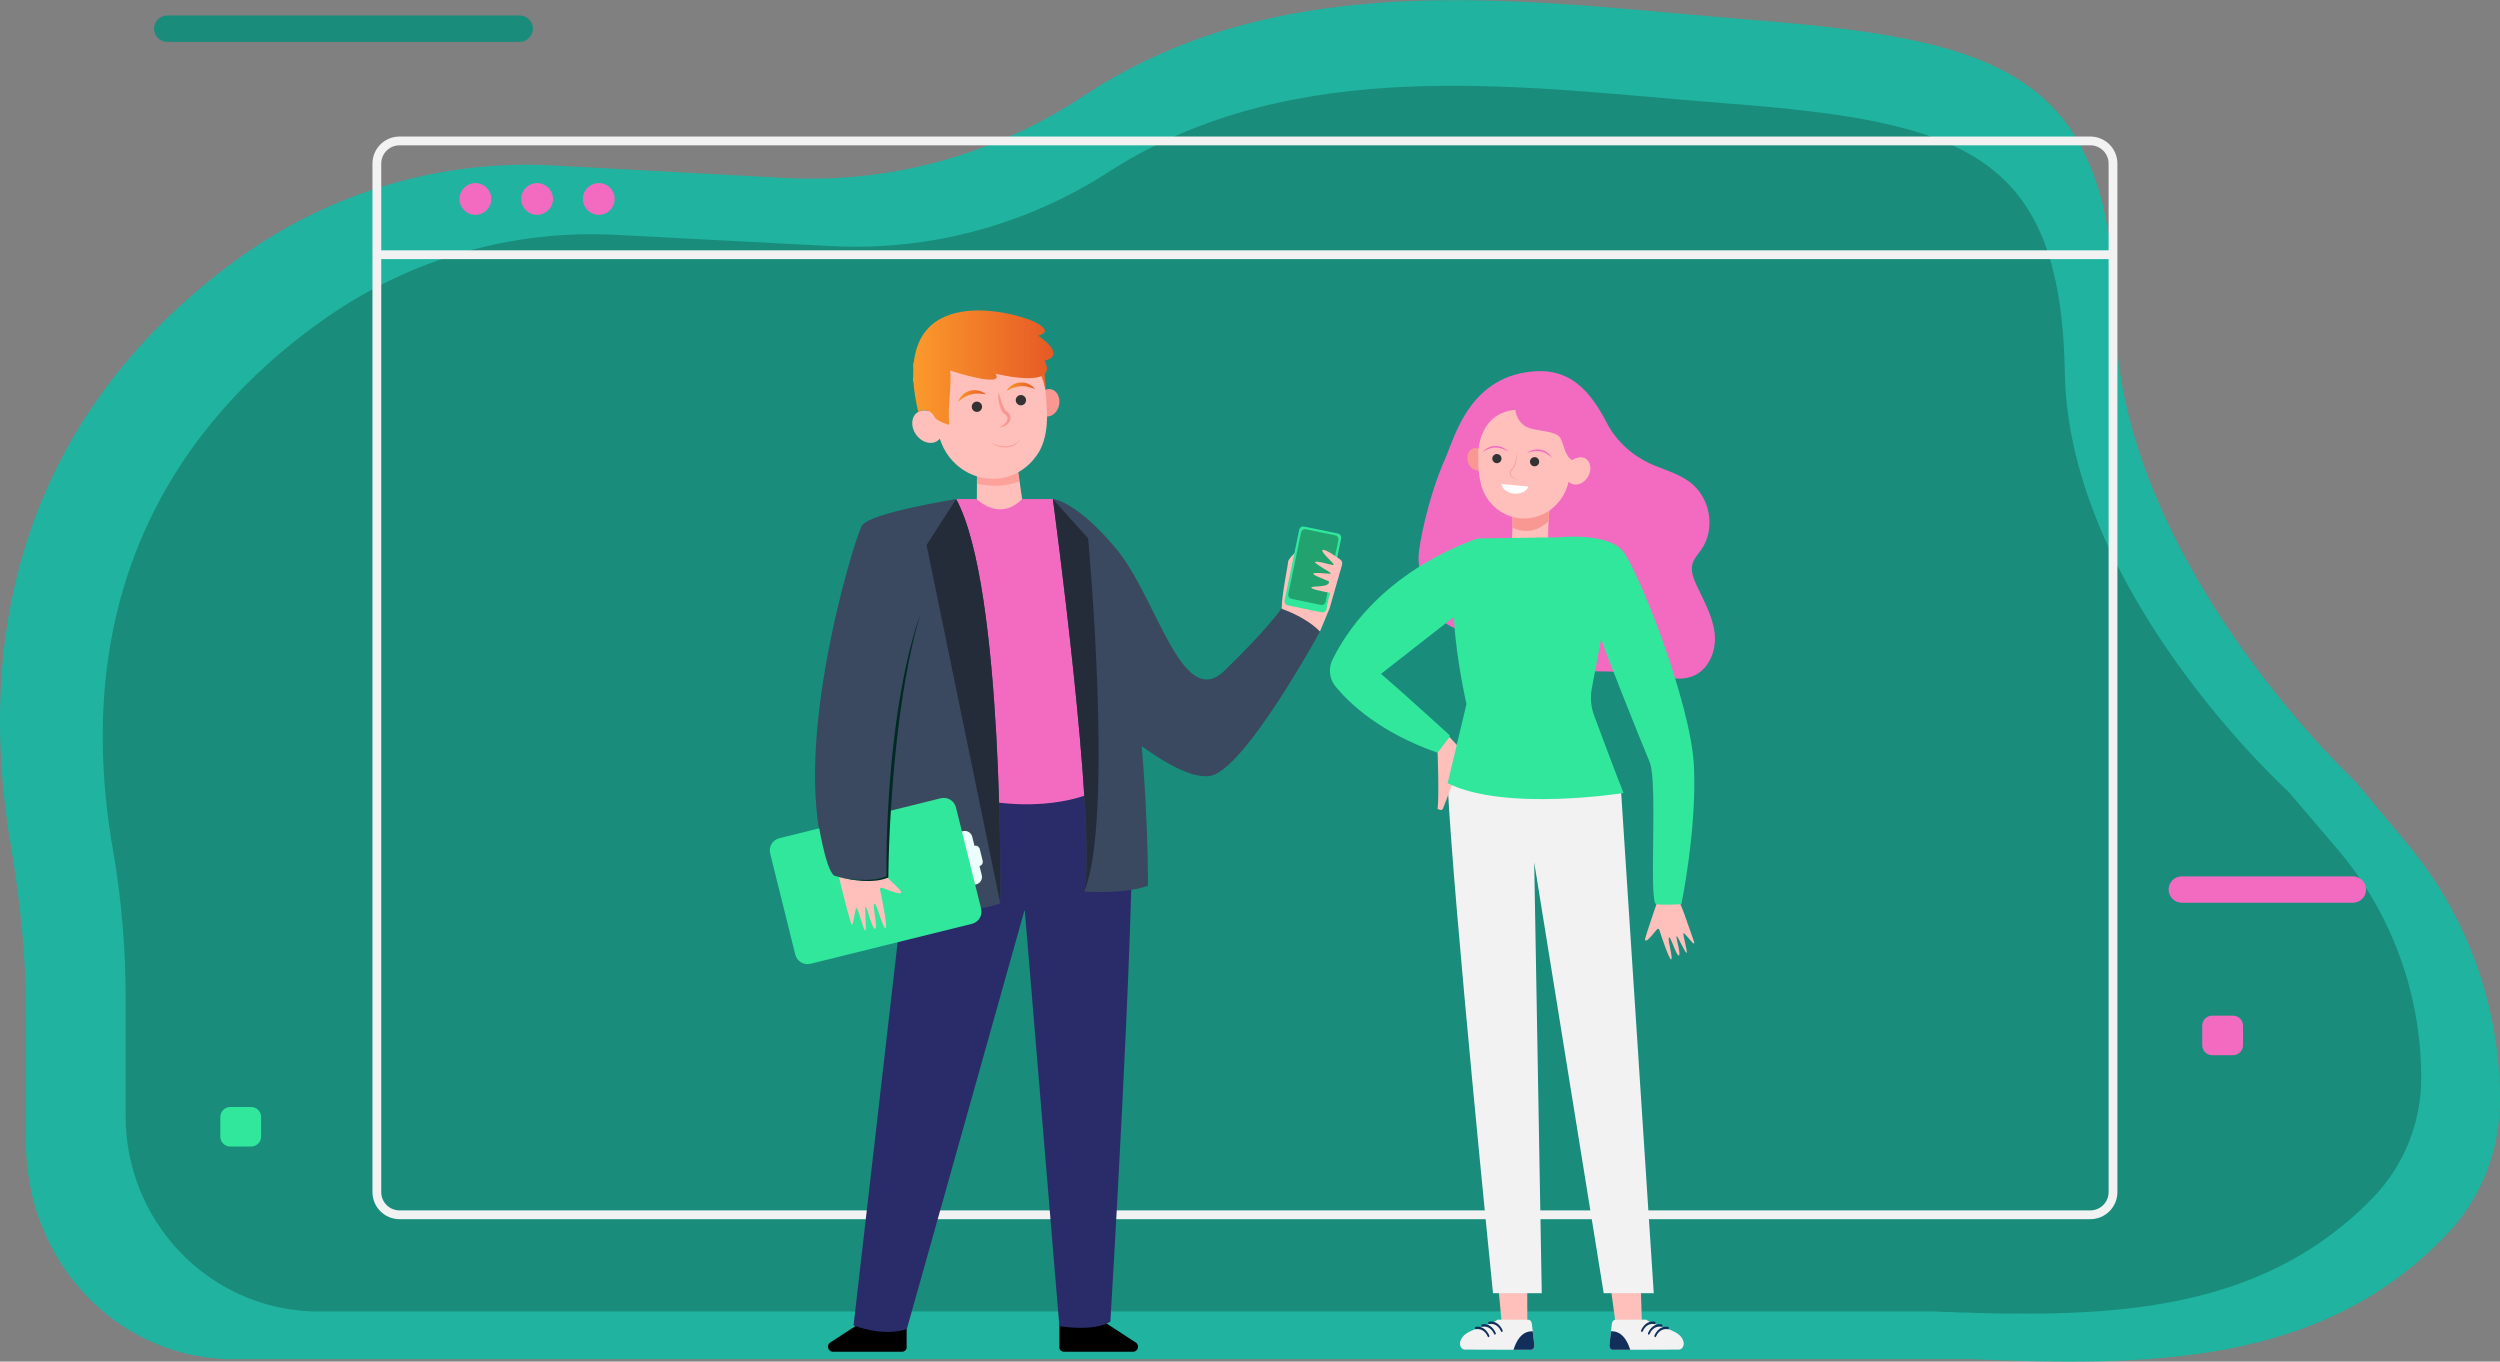 <?xml version="1.0" encoding="UTF-8"?> <svg xmlns="http://www.w3.org/2000/svg" width="560" height="305" viewBox="0 0 560 305" fill="none"><rect x="0" y="0" width="560" height="305" fill="#808080" stroke="none"/> <path d="M560 246.452C560 225.492 552.713 205.235 539.53 189.378L527.782 175.246C527.782 175.246 474.765 125.883 473.85 71.294C472.934 16.705 449.198 8.925 392.138 4.42C343.901 0.611 288.226 -8.656 242.792 21.455C222.853 34.669 199.418 41.132 175.805 39.86L123.759 37.056C98.929 35.72 74.333 42.914 53.852 57.574C23.488 79.312 -9.389 119.752 2.488 189.82C4.503 201.716 5.821 214.17 5.821 226.253V255.928C5.821 281.991 25.358 303.398 50.401 304.432H441C481.169 306.081 520.155 306.081 548.325 276.249C555.829 268.301 560 257.594 560 246.452Z" fill="#20B39F"></path> <path d="M523.408 189.985L512.515 177.238C512.515 177.238 463.365 132.717 462.518 83.481C461.665 34.246 439.664 27.229 386.773 23.163C342.057 19.73 290.447 11.368 248.322 38.526C229.837 50.443 208.117 56.277 186.226 55.129L137.978 52.6C114.96 51.394 92.161 57.884 73.17 71.106C45.024 90.707 14.293 127.185 25.307 190.385C27.177 201.114 28.146 212.347 28.146 223.244V250.007C28.146 273.512 46.504 292.823 69.721 293.751H432.5C469.739 295.241 505.38 295.236 531.49 268.333C538.455 261.159 542.356 251.509 542.356 241.453C542.35 222.554 535.627 204.28 523.408 189.985Z" fill="#198C7C"></path> <path d="M84.414 57.056H473.313" stroke="#F2F2F2" stroke-width="1.968" stroke-miterlimit="10"></path> <path d="M468.227 272.112H89.491C86.688 272.112 84.414 269.839 84.414 267.036V36.643C84.414 33.84 86.688 31.567 89.491 31.567H468.235C471.039 31.567 473.313 33.84 473.313 36.643V267.028C473.313 269.839 471.039 272.112 468.227 272.112Z" stroke="#F2F2F2" stroke-width="1.968" stroke-miterlimit="10"></path> <path d="M110.043 44.568C110.043 46.53 108.454 48.126 106.484 48.126C104.521 48.126 102.925 46.53 102.925 44.568C102.925 42.606 104.514 41.01 106.484 41.01C108.446 41.018 110.043 42.606 110.043 44.568Z" fill="#F36BC1"></path> <path d="M123.866 44.568C123.866 46.53 122.27 48.126 120.307 48.126C118.345 48.126 116.748 46.53 116.748 44.568C116.748 42.606 118.345 41.01 120.307 41.01C122.27 41.018 123.866 42.606 123.866 44.568Z" fill="#F36BC1"></path> <path d="M137.689 44.568C137.689 46.53 136.093 48.126 134.13 48.126C132.168 48.126 130.571 46.53 130.571 44.568C130.571 42.606 132.16 41.01 134.13 41.01C136.101 41.01 137.689 42.606 137.689 44.568Z" fill="#F36BC1"></path> <path d="M116.421 9.371H37.453C35.825 9.371 34.502 8.047 34.502 6.42C34.502 4.793 35.825 3.469 37.453 3.469H116.421C118.049 3.469 119.373 4.793 119.373 6.42C119.373 8.047 118.049 9.371 116.421 9.371Z" fill="#198C7C"></path> <path d="M527.049 202.207H488.717C487.09 202.207 485.766 200.884 485.766 199.257C485.766 197.63 487.09 196.306 488.717 196.306H527.049C528.676 196.306 530 197.63 530 199.257C530 200.884 528.676 202.207 527.049 202.207Z" fill="#F36BC1"></path> <path d="M500.204 236.362H495.523C494.293 236.362 493.296 235.365 493.296 234.135V229.737C493.296 228.507 494.293 227.51 495.523 227.51H500.204C501.434 227.51 502.431 228.507 502.431 229.737V234.135C502.431 235.365 501.434 236.362 500.204 236.362Z" fill="#F36BC1"></path> <path d="M56.26 256.822H51.58C50.349 256.822 49.352 255.825 49.352 254.595V250.196C49.352 248.966 50.349 247.97 51.58 247.97H56.26C57.491 247.97 58.488 248.966 58.488 250.196V254.595C58.488 255.825 57.491 256.822 56.26 256.822Z" fill="#31E79C"></path> <path d="M237.291 295.184V301.797C237.291 302.343 237.735 302.785 238.281 302.785H253.795C254.917 302.785 255.345 301.322 254.398 300.721L245.9 295.184C245.9 295.184 242.281 297.676 237.291 295.184Z" fill="black"></path> <path d="M203.086 295.184V301.797C203.086 302.343 202.642 302.785 202.096 302.785H186.583C185.46 302.785 185.033 301.322 185.979 300.721L194.477 295.184C194.479 295.184 198.098 297.676 203.086 295.184Z" fill="black"></path> <path d="M290.166 123.748C290.166 123.748 288.52 125.207 288.52 125.91C288.52 126.613 287.11 133.226 287.11 136.191C287.11 139.157 295.666 141.465 295.666 141.465L297.854 136.196C297.854 136.196 296.681 126.261 296.53 126.261C296.379 126.263 290.166 123.748 290.166 123.748Z" fill="#FFC0BB"></path> <path d="M253.65 178.484C245.581 188.451 229.46 202.826 229.46 202.826L237.299 297.056C237.299 297.056 245.021 298.388 248.721 296.042C248.721 296.042 254.177 206.453 253.65 178.484Z" fill="#2A2C6A"></path> <path d="M250.598 182.188C250.571 180.775 253.713 184.94 253.655 183.812C252.422 160.356 213.262 180.022 213.262 180.022L203.703 188.232L191.197 296.879C191.197 296.879 197.494 299.512 203.125 297.731L229.46 204.001C229.46 204.003 238.075 200.972 250.598 182.188Z" fill="#2A2C6A"></path> <path d="M218.844 105.162L218.8 115.975L229.325 114.356L227.568 102.197L218.844 105.162Z" fill="#FFC0BB"></path> <path opacity="0.6" d="M228.376 107.795L227.568 102.197L218.834 106.186L218.83 108.32C220.934 108.835 224.872 109.295 228.376 107.795Z" fill="#FC8D84"></path> <path d="M233.941 83.098L234.577 90.519L233.403 91.256L231.23 82.221L233.941 83.098Z" fill="url(#paint0_linear)"></path> <path d="M232.361 89.753C232.037 91.434 232.869 93.005 234.215 93.263C235.562 93.522 236.917 92.367 237.24 90.687C237.564 89.006 236.733 87.436 235.386 87.177C234.037 86.918 232.683 88.071 232.361 89.753Z" fill="#F99893"></path> <path d="M233.736 98.934C233.989 98.187 234.175 97.409 234.288 96.613C234.633 94.464 234.583 92.267 234.392 90.379C234.351 89.975 234.334 89.567 234.323 89.161C234.282 87.518 233.94 85.836 233.219 84.18C230.901 78.85 225.242 75.617 219.466 76.334C211.685 77.297 206.556 84.605 208.054 92.076C207.15 91.787 206.215 91.865 205.484 92.384C204.077 93.38 203.951 95.609 205.198 97.364C206.445 99.118 208.597 99.731 210.003 98.735C210.198 98.597 210.367 98.432 210.512 98.25C212.436 104.476 218.637 108.341 224.874 106.987C227.924 106.324 230.447 104.53 232.133 102.115C232.25 101.971 232.369 101.805 232.489 101.615C233.026 100.784 233.43 99.876 233.736 98.934Z" fill="#FFC0BB"></path> <path d="M219.96 90.867C220.096 91.492 219.7 92.106 219.075 92.242C218.45 92.378 217.834 91.982 217.698 91.358C217.562 90.733 217.958 90.118 218.583 89.982C219.207 89.847 219.824 90.245 219.96 90.867Z" fill="#333333"></path> <path d="M229.815 89.395C229.951 90.019 229.554 90.634 228.93 90.77C228.305 90.906 227.688 90.509 227.552 89.887C227.416 89.263 227.813 88.648 228.437 88.512C229.064 88.376 229.679 88.772 229.815 89.395Z" fill="#333333"></path> <path d="M220.838 88.332C220.235 88.224 219.666 88.155 219.108 88.148C218.551 88.138 218.012 88.199 217.499 88.339C216.989 88.485 216.484 88.676 216.02 88.981L215.838 89.084C215.777 89.121 215.725 89.167 215.666 89.207L215.313 89.454C215.078 89.624 214.865 89.825 214.603 89.998C214.714 89.716 214.848 89.435 215.012 89.172C215.204 88.933 215.371 88.657 215.618 88.458C216.066 88.008 216.664 87.701 217.285 87.529C217.911 87.359 218.576 87.355 219.191 87.497C219.804 87.644 220.386 87.908 220.838 88.332Z" fill="url(#paint1_linear)"></path> <path d="M225.44 87.575C225.734 87.029 226.201 86.593 226.732 86.256C227.268 85.924 227.9 85.716 228.548 85.675C229.191 85.639 229.856 85.739 230.425 86.022C230.724 86.131 230.971 86.338 231.228 86.505C231.467 86.7 231.684 86.924 231.881 87.156C231.576 87.075 231.31 86.953 231.032 86.869L230.619 86.748C230.55 86.731 230.485 86.702 230.417 86.689L230.211 86.648C229.674 86.508 229.132 86.489 228.603 86.514C228.073 86.547 227.542 86.662 227.017 86.849C226.494 87.033 225.979 87.28 225.44 87.575Z" fill="url(#paint2_linear)"></path> <path d="M223.638 87.761C223.56 88.592 223.617 89.425 223.774 90.251C223.853 90.664 223.964 91.072 224.125 91.48C224.294 91.882 224.497 92.29 224.866 92.641C225.28 92.964 225.468 93.054 225.592 93.357C225.717 93.615 225.661 93.943 225.529 94.257C225.232 94.897 224.552 95.376 223.807 95.728C224.627 95.688 225.531 95.362 226.066 94.562C226.328 94.175 226.47 93.627 226.301 93.11C226.123 92.56 225.78 92.355 225.399 92.055C225.169 91.844 224.979 91.515 224.811 91.178C224.633 90.839 224.514 90.461 224.37 90.09C224.112 89.335 223.886 88.556 223.638 87.761Z" fill="#F99893"></path> <path d="M235.843 111.796H228.954C223.799 116.961 218.799 111.796 218.799 111.796H214.177C214.177 111.796 201.941 175.964 219.587 179.179C237.232 182.395 246.497 176.696 246.497 176.696V146.584L235.843 111.796Z" fill="#F36BC1"></path> <path d="M235.843 111.796C235.843 111.796 241.042 112.089 250.121 123.051C259.201 134.013 264.764 159.446 274.284 150.238C283.803 141.03 287.025 136.351 287.025 136.351C287.025 136.351 292.443 138.106 295.665 141.467C295.665 141.467 278.969 172.162 271.209 173.769C263.446 175.378 246.496 159.592 246.496 159.592L235.843 111.796Z" fill="#3A4860"></path> <path d="M214.177 111.796C214.177 111.796 194.845 114.866 193.089 117.715C191.332 120.565 174.987 174.001 186.849 196.144C186.849 196.144 193.025 198.179 198.769 196.425V202.345C198.769 202.345 213.738 206.072 224.062 202.345C224.062 202.347 224.941 131.529 214.177 111.796Z" fill="#3A4860"></path> <path d="M235.843 111.796C235.843 111.796 245.728 185.026 242.872 199.715C242.872 199.715 251.877 200.372 257.149 198.4C257.149 198.4 257.59 116.4 235.843 111.796Z" fill="#3A4860"></path> <path d="M214.176 111.796L207.55 122.084L224.061 202.347C224.061 202.347 224.941 131.529 214.176 111.796Z" fill="#242C3A"></path> <path d="M243.741 120.582L235.843 111.796C235.843 111.796 245.728 185.026 242.872 199.715C249.557 183.68 243.741 120.582 243.741 120.582Z" fill="#242C3A"></path> <path d="M218.285 189.46L217.78 187.428C217.552 186.509 216.621 185.949 215.701 186.177C214.782 186.405 214.22 187.334 214.448 188.253L216.584 196.854C216.812 197.773 217.743 198.333 218.663 198.105C219.582 197.877 220.144 196.948 219.916 196.029L219.41 193.997C219.929 193.869 220.247 193.344 220.119 192.825L219.46 190.169C219.331 189.648 218.806 189.332 218.285 189.46Z" fill="#EDFDFC"></path> <path d="M217.711 206.937L181.556 215.885C180.046 216.258 178.521 215.339 178.146 213.83L172.515 191.168C172.14 189.659 173.061 188.131 174.571 187.757L210.726 178.81C212.236 178.436 213.761 179.356 214.136 180.865L219.767 203.526C220.144 205.036 219.223 206.564 217.711 206.937Z" fill="#31E79C"></path> <path d="M198.653 196.456L196.046 197.107C196.046 197.107 193.967 197.258 193.893 197.239C193.818 197.22 191.586 197.159 191.586 197.159L187.94 196.483C188.477 198.832 190.548 207.19 190.843 207.182C191.182 207.173 191.529 203.279 191.9 203.411C192.27 203.542 193.507 208.774 193.837 208.427C194.167 208.081 193.613 203.113 193.923 203.134C194.234 203.153 195.354 208.218 196.027 208.033C196.699 207.847 195.285 202.339 195.879 202.408C196.473 202.477 197.78 208.157 198.364 207.887C198.856 207.661 197.55 201.274 197.122 199.246C197.067 198.984 197.327 198.767 197.576 198.865C201.417 200.366 201.804 200.259 201.871 199.801C201.904 199.6 200.41 198.118 198.653 196.456Z" fill="#FFC0BB"></path> <path d="M183.102 183.094C183.102 183.094 184.808 194.637 186.849 196.144C186.849 196.144 193.169 198.176 198.962 196.556V190.854L199.096 178.482H190.249L183.102 183.094Z" fill="#3A4860"></path> <path d="M203.995 144.753L203.544 146.559C203.395 147.161 203.267 147.768 203.127 148.373L202.922 149.281L202.73 150.19C202.604 150.797 202.474 151.404 202.357 152.013C201.885 154.449 201.462 156.895 201.094 159.348C200.732 161.802 200.405 164.263 200.129 166.727C199.575 171.657 199.177 176.604 198.916 181.556C198.665 186.467 198.519 191.379 198.573 196.299C197.784 196.638 196.931 196.839 196.067 196.958C195.159 197.082 194.238 197.117 193.316 197.097C192.395 197.078 191.472 197.002 190.554 196.887C189.636 196.77 188.721 196.628 187.816 196.427C188.711 196.667 189.621 196.86 190.537 197.007C191.452 197.153 192.378 197.264 193.307 197.314C194.236 197.366 195.173 197.364 196.104 197.268C197.035 197.176 197.966 196.973 198.847 196.605L198.96 196.557L198.962 196.425C199.037 191.478 199.249 186.53 199.55 181.591C199.847 176.65 200.261 171.718 200.784 166.798C201.06 164.339 201.349 161.882 201.686 159.433C202.035 156.983 202.399 154.538 202.83 152.102C203.261 149.666 203.736 147.237 204.272 144.82C204.815 142.405 205.433 140.008 206.115 137.625C205.309 139.969 204.625 142.355 203.995 144.753Z" fill="#002A24"></path> <path d="M222.058 99.152C222.619 99.468 223.242 99.704 223.743 99.828C224.328 99.974 224.931 100.041 225.527 99.989C226.123 99.939 226.703 99.763 227.238 99.491C227.77 99.212 228.253 98.834 228.694 98.411C228.228 98.999 227.822 99.321 227.318 99.635C227.048 99.792 226.763 99.922 226.466 100.018C226.167 100.11 225.858 100.173 225.546 100.202C224.922 100.251 224.291 100.173 223.699 99.987C223.109 99.798 222.544 99.528 222.058 99.152Z" fill="#F99893"></path> <path d="M296.056 137.162L288.457 135.595C287.961 135.494 287.641 135.007 287.744 134.511L291.024 118.658C291.127 118.162 291.612 117.842 292.108 117.945L299.708 119.512C300.204 119.613 300.524 120.1 300.42 120.596L297.141 136.449C297.039 136.945 296.553 137.265 296.056 137.162Z" fill="#31E79C"></path> <path opacity="0.3" d="M295.863 135.495L289.299 134.143C288.803 134.041 288.483 133.555 288.587 133.059L291.439 119.272C291.543 118.776 292.027 118.456 292.524 118.559L299.087 119.911C299.583 120.013 299.903 120.499 299.799 120.995L296.947 134.782C296.845 135.278 296.359 135.598 295.863 135.495Z" fill="black"></path> <path d="M300.19 125.315C299.092 124.524 296.767 122.921 296.278 123.193C295.633 123.553 299.06 126.378 298.801 126.556C298.543 126.734 294.694 125.433 294.589 125.918C294.495 126.351 298.135 128.176 298.094 128.436C298.056 128.697 294.399 128.067 294.19 128.502C294 128.892 297.673 130.097 297.692 130.269C297.851 131.719 293.809 131.144 293.73 131.625C293.675 131.968 296.359 132.51 297.897 132.793L297.282 135.768L297.853 136.202L300.636 126.433C300.717 126.004 300.543 125.569 300.19 125.315Z" fill="#FFC0BB"></path> <path d="M204.624 85.532C206.584 86.997 208.651 87.397 210.327 87.397C211.348 87.397 212.222 87.248 212.84 87.1C212.858 86.803 212.875 86.512 212.888 86.223C211.475 86.623 207.812 87.255 204.572 84.396C204.58 84.767 204.597 85.145 204.624 85.532Z" fill="#FFC0BB"></path> <path d="M212.912 84.388C212.904 84.097 212.889 83.812 212.866 83.536C211.962 83.71 207.425 84.381 204.711 81.052C204.667 81.426 204.63 81.809 204.605 82.203C206.563 84.139 209.121 84.551 210.941 84.551C211.822 84.551 212.527 84.455 212.912 84.388Z" fill="#FFC0BB"></path> <path d="M205.686 92.26C205.716 92.244 205.755 92.221 205.797 92.189C206.082 92.022 206.91 91.651 208.056 92.074C208.659 92.298 209.169 92.995 209.559 93.729C210.481 94.51 211.828 94.956 212.623 95.167C212.209 91.044 213.241 86.355 212.814 83.025C212.822 83.015 212.826 83.008 212.826 83.008C212.826 83.008 225.257 87.085 222.99 83.703C222.99 83.703 237.477 87.34 233.966 80.784C233.966 80.784 239.307 79.982 232.556 75.173C232.556 75.173 236.462 74.422 231.651 72.069C226.841 69.717 198.634 62.365 205.686 92.26Z" fill="url(#paint3_linear)"></path> <path d="M367.157 275.929L367.846 298.365L365.858 301.938L362.285 299.357L359.666 280.004L367.157 275.929Z" fill="#FFC0BB"></path> <path d="M361.056 296.542L360.512 301.254C360.445 301.835 360.773 302.362 361.199 302.36L376.057 302.311C376.443 302.309 376.823 302.068 377.025 301.614C377.232 301.151 377.27 300.453 376.602 299.515C375.267 297.643 370.893 297.198 368.751 295.604L361.83 295.627C361.445 295.631 361.115 296.017 361.056 296.542Z" fill="#F2F2F2"></path> <path d="M367.71 298.344C367.603 298.278 367.563 298.098 367.624 297.961C367.914 297.315 368.82 295.741 370.676 296.057C370.783 296.075 370.857 296.218 370.839 296.364V296.369C370.822 296.511 370.725 296.603 370.622 296.588C368.958 296.309 368.187 297.697 367.954 298.239C367.903 298.353 367.8 298.399 367.71 298.344Z" fill="#122F5B"></path> <path d="M369.257 298.944C369.15 298.878 369.11 298.698 369.171 298.561C369.46 297.916 370.367 296.341 372.223 296.658C372.33 296.677 372.404 296.819 372.386 296.964V296.969C372.369 297.111 372.272 297.203 372.169 297.188C370.505 296.91 369.734 298.297 369.501 298.839C369.45 298.955 369.346 299 369.257 298.944Z" fill="#122F5B"></path> <path d="M370.692 299.506C370.585 299.44 370.544 299.259 370.606 299.123C370.895 298.477 371.801 296.903 373.658 297.219C373.765 297.237 373.838 297.38 373.821 297.525V297.531C373.803 297.672 373.707 297.765 373.603 297.749C371.94 297.471 371.168 298.859 370.935 299.401C370.886 299.515 370.783 299.56 370.692 299.506Z" fill="#122F5B"></path> <path d="M365.167 302.348C363.984 298.546 361.964 298.133 360.862 298.224L360.513 301.254C360.446 301.835 360.774 302.362 361.2 302.36L365.167 302.348Z" fill="#122F5B"></path> <path d="M334.256 273.569L336.57 298.365L338.556 301.938L342.13 299.357L342.056 272.934L334.256 273.569Z" fill="#FFC0BB"></path> <path d="M363.039 176.046L370.44 289.676H359.225L343.662 193.168L345.354 289.676H334.435C334.435 289.676 325.446 201.073 324.266 175.446L342.698 175.675L363.039 176.046Z" fill="#F2F2F2"></path> <path d="M323.85 102.439C319.844 111.445 317.842 122.081 317.756 124.599C317.637 128.045 319.432 135.027 321.723 137.709C326.916 143.789 335.742 141.117 342.494 145.623C344.675 147.078 346.617 148.947 349.125 149.811C351.455 150.614 354.013 150.459 356.493 150.406C361.443 150.301 366.406 150.655 371.284 151.46C373.8 151.874 376.447 152.401 378.848 151.584C382.705 150.272 384.495 145.857 384.098 141.997C383.702 138.138 381.674 134.631 380.025 131.081C379.313 129.55 378.655 127.85 379.134 126.24C379.479 125.075 380.37 124.14 381.075 123.131C384.333 118.454 383.168 111.501 378.536 108.008C376.189 106.238 373.249 105.37 370.494 104.239C367.74 103.109 362.832 100.355 359.911 94.704C356.085 87.301 351.606 82.773 344.168 83.151C329.233 83.908 325.874 97.888 323.85 102.439Z" fill="#F36BC1"></path> <path d="M346.777 120.706L338.638 120.912C338.803 118.694 338.945 115.754 338.643 114.694C338.137 112.906 347.203 112.636 347.203 112.636C347.203 112.636 346.721 117.229 346.777 120.706Z" fill="#FFC0BB"></path> <path d="M371.938 198.503C374.124 198.055 374.671 199.462 376.881 199.002L376.362 202.405C376.658 203.066 377.323 204.835 377.323 204.835C379.786 211.956 379.649 211.19 379.405 211.323C379.16 211.456 377.311 208.821 377.1 209.066C376.89 209.311 378.159 213.548 377.782 213.436C377.405 213.324 375.757 209.554 375.544 209.696C375.33 209.837 376.615 213.909 376.059 214.05C375.503 214.192 374.246 209.685 373.85 209.977C373.454 210.269 374.86 214.855 374.332 214.904C373.889 214.945 372.192 209.853 371.663 208.233C371.594 208.023 371.319 207.976 371.182 208.147C369.059 210.793 368.74 210.873 368.504 210.576C368.336 210.362 369.428 207.484 370.295 204.732L371.449 201.378L371.938 198.503Z" fill="#FFC0BB"></path> <path d="M330.942 120.688C330.942 120.688 308.682 127.293 298.495 147.724C297.508 149.703 297.761 152.077 299.165 153.785C302.257 157.548 309.134 164.118 322.022 168.61C322.022 168.61 324.435 167.807 324.737 164.696C324.737 164.696 312.468 153.554 309.351 150.945L326.548 137.495L330.942 120.688Z" fill="#31E79C"></path> <path d="M327.955 168.61L324.682 165.1L322.021 168.61C322.021 168.61 322.389 178.38 322.021 181.19C322.021 181.19 322.926 181.725 323.194 181.19C323.462 180.654 327.955 168.61 327.955 168.61Z" fill="#FFC0BB"></path> <path d="M349.007 120.365C349.007 120.365 360.002 119.161 363.489 123.442C366.975 127.725 378.774 157.435 379.444 171.621C380.113 185.807 376.629 202.536 376.629 202.536C376.629 202.536 372.741 202.804 370.996 202.536C369.254 202.268 371.398 175.101 369.522 170.685C367.645 166.269 359.197 145.124 358.661 143.116L356.568 154.186C356.182 156.228 356.361 158.334 357.085 160.283C358.861 165.058 362.288 174.232 363.669 177.631C363.669 177.631 337.273 181.871 324.266 175.446L328.493 157.704C328.493 157.704 319.777 120.209 332.212 120.583L349.007 120.365Z" fill="#31E79C"></path> <path d="M332.779 102.325C333.157 103.692 332.577 105.042 331.482 105.345C330.388 105.648 329.192 104.785 328.814 103.42C328.435 102.054 329.015 100.703 330.111 100.401C331.206 100.098 332.4 100.96 332.779 102.325Z" fill="#F99893"></path> <path d="M347.203 112.636C347.203 112.636 347.009 114.493 346.881 116.738C345.229 118.377 343.094 119.217 340.87 118.863C340.139 118.748 339.443 118.508 338.794 118.165C338.845 116.701 338.828 115.343 338.643 114.694C338.137 112.908 347.203 112.636 347.203 112.636Z" fill="#F99893"></path> <path d="M332.257 109.994C331.998 109.394 331.795 108.766 331.647 108.115C331.22 106.365 331.114 104.547 331.146 102.978C331.153 102.64 331.141 102.304 331.122 101.968C331.044 100.609 331.216 99.198 331.7 97.783C333.258 93.23 337.711 90.186 342.526 90.392C349.012 90.671 353.733 96.361 352.995 102.626C353.722 102.327 354.499 102.33 355.137 102.71C356.364 103.44 356.618 105.27 355.705 106.801C354.792 108.332 353.058 108.981 351.831 108.251C351.661 108.15 351.512 108.026 351.379 107.886C350.206 113.152 345.347 116.753 340.109 116.051C337.548 115.708 335.346 114.394 333.795 112.512C333.69 112.4 333.579 112.272 333.467 112.123C332.967 111.474 332.573 110.753 332.257 109.994Z" fill="#FFC0BB"></path> <path d="M342.724 103.289C342.649 103.853 343.045 104.372 343.61 104.447C344.174 104.523 344.695 104.127 344.77 103.564C344.845 103 344.449 102.481 343.885 102.406C343.319 102.329 342.8 102.724 342.724 103.289Z" fill="#333333"></path> <path d="M334.283 102.591C334.208 103.155 334.604 103.674 335.168 103.749C335.733 103.825 336.253 103.429 336.329 102.866C336.404 102.302 336.008 101.785 335.443 101.708C334.877 101.631 334.358 102.028 334.283 102.591Z" fill="#333333"></path> <path d="M339.746 101.073C339.725 101.403 339.7 101.734 339.66 102.063C339.623 102.392 339.578 102.719 339.518 103.043C339.455 103.366 339.385 103.688 339.28 103.996C339.176 104.302 339.045 104.607 338.838 104.838C338.812 104.866 338.787 104.896 338.757 104.92C338.727 104.945 338.703 104.969 338.666 104.999C338.633 105.027 338.598 105.055 338.568 105.086C338.536 105.116 338.505 105.149 338.477 105.184C338.361 105.319 338.272 105.482 338.233 105.658C338.149 106.014 338.266 106.388 338.475 106.661C338.682 106.941 338.971 107.144 339.278 107.284C339.588 107.42 339.918 107.499 340.249 107.525C340.086 107.492 339.925 107.45 339.769 107.399C339.613 107.347 339.46 107.28 339.318 107.203C339.031 107.049 338.773 106.841 338.592 106.579C338.415 106.32 338.323 105.996 338.403 105.7C338.44 105.553 338.514 105.417 338.615 105.302C338.64 105.272 338.666 105.244 338.696 105.218C338.722 105.19 338.754 105.165 338.784 105.141L338.882 105.057C338.917 105.029 338.945 104.994 338.976 104.962C339.094 104.829 339.185 104.679 339.26 104.525C339.336 104.371 339.397 104.211 339.446 104.051C339.546 103.727 339.614 103.398 339.66 103.067C339.755 102.404 339.778 101.736 339.746 101.073Z" fill="#F99893"></path> <path d="M342.002 101.506C342.489 101.298 342.99 101.153 343.495 101.072C344 100.995 344.51 100.994 345.003 101.081C345.25 101.121 345.492 101.193 345.727 101.281C345.846 101.321 345.96 101.377 346.075 101.428C346.133 101.454 346.188 101.485 346.246 101.513C346.302 101.541 346.359 101.569 346.414 101.604C346.856 101.861 347.264 102.183 347.66 102.537C347.381 102.084 347.01 101.683 346.57 101.363C346.351 101.202 346.112 101.064 345.858 100.957C345.606 100.848 345.339 100.764 345.068 100.719C344.524 100.623 343.96 100.651 343.436 100.792C343.173 100.861 342.918 100.959 342.677 101.074C342.436 101.193 342.203 101.331 342.002 101.506Z" fill="#F36BC1"></path> <path d="M337.857 101.163C337.686 100.959 337.481 100.784 337.263 100.626C337.044 100.471 336.809 100.334 336.56 100.224C336.066 99.998 335.515 99.877 334.962 99.884C334.685 99.886 334.409 99.923 334.143 99.989C333.875 100.052 333.617 100.15 333.373 100.273C332.886 100.516 332.455 100.852 332.104 101.253C332.555 100.969 333.011 100.717 333.487 100.537C333.545 100.513 333.607 100.495 333.668 100.476C333.729 100.457 333.787 100.434 333.848 100.418C333.971 100.387 334.092 100.352 334.217 100.331C334.464 100.283 334.713 100.252 334.963 100.252C335.465 100.245 335.968 100.332 336.453 100.49C336.941 100.652 337.41 100.876 337.857 101.163Z" fill="#F36BC1"></path> <path d="M332.557 92.203C335.156 85.429 344.417 85.948 344.417 85.948C358.625 88.118 355.336 100.444 354.691 102.474C354.286 102.344 353.716 102.309 352.993 102.626C352.689 102.759 352.439 102.906 352.233 103.058C350.593 102.407 350.314 99.576 349.555 98.159C348.524 96.238 343.236 96.749 341.367 95.291C339.497 93.834 339.461 91.817 339.461 91.817C331.74 92.392 331.191 100.442 331.191 100.442C330.867 100.341 330.458 100.345 330.458 100.345C330.458 100.345 330.234 98.255 332.557 92.203Z" fill="#F36BC1"></path> <path d="M336.315 108.417C336.487 109.506 337.663 110.426 339.169 110.568C340.675 110.709 342.003 110.022 342.375 108.986L336.315 108.417Z" fill="white"></path> <path d="M343.14 296.542L343.684 301.254C343.75 301.835 343.423 302.362 342.997 302.36L328.139 302.311C327.753 302.309 327.373 302.068 327.171 301.614C326.964 301.151 326.926 300.453 327.593 299.515C328.929 297.643 333.303 297.198 335.445 295.604L342.366 295.627C342.751 295.631 343.079 296.017 343.14 296.542Z" fill="#F2F2F2"></path> <path d="M336.486 298.344C336.593 298.278 336.633 298.098 336.572 297.961C336.283 297.315 335.376 295.741 333.52 296.057C333.413 296.075 333.339 296.218 333.357 296.364V296.369C333.374 296.511 333.471 296.603 333.574 296.588C335.238 296.309 336.009 297.697 336.242 298.239C336.293 298.353 336.396 298.399 336.486 298.344Z" fill="#122F5B"></path> <path d="M334.941 298.944C335.048 298.878 335.088 298.698 335.027 298.561C334.738 297.916 333.831 296.341 331.975 296.658C331.868 296.677 331.794 296.819 331.812 296.964V296.969C331.829 297.111 331.926 297.203 332.029 297.188C333.693 296.91 334.464 298.297 334.697 298.839C334.748 298.955 334.852 299 334.941 298.944Z" fill="#122F5B"></path> <path d="M333.503 299.506C333.61 299.44 333.651 299.259 333.589 299.123C333.3 298.477 332.394 296.903 330.536 297.219C330.429 297.237 330.355 297.38 330.373 297.525V297.531C330.39 297.672 330.487 297.765 330.59 297.749C332.254 297.471 333.025 298.859 333.258 299.401C333.311 299.515 333.414 299.56 333.503 299.506Z" fill="#122F5B"></path> <path d="M339.029 302.348C340.213 298.546 342.232 298.133 343.333 298.224L343.682 301.254C343.748 301.835 343.421 302.362 342.995 302.36L339.029 302.348Z" fill="#122F5B"></path> <defs> <linearGradient id="paint0_linear" x1="231.231" y1="86.738" x2="234.577" y2="86.738" gradientUnits="userSpaceOnUse"> <stop stop-color="#FB9A2B"></stop> <stop offset="1" stop-color="#E65925"></stop> </linearGradient> <linearGradient id="paint1_linear" x1="214.602" y1="88.695" x2="220.839" y2="88.695" gradientUnits="userSpaceOnUse"> <stop stop-color="#FB9A2B"></stop> <stop offset="1" stop-color="#E65925"></stop> </linearGradient> <linearGradient id="paint2_linear" x1="225.441" y1="86.623" x2="231.883" y2="86.623" gradientUnits="userSpaceOnUse"> <stop stop-color="#FB9A2B"></stop> <stop offset="1" stop-color="#E65925"></stop> </linearGradient> <linearGradient id="paint3_linear" x1="204.56" y1="82.354" x2="235.971" y2="82.354" gradientUnits="userSpaceOnUse"> <stop stop-color="#FB9A2B"></stop> <stop offset="1" stop-color="#E65925"></stop> </linearGradient> </defs> </svg> 